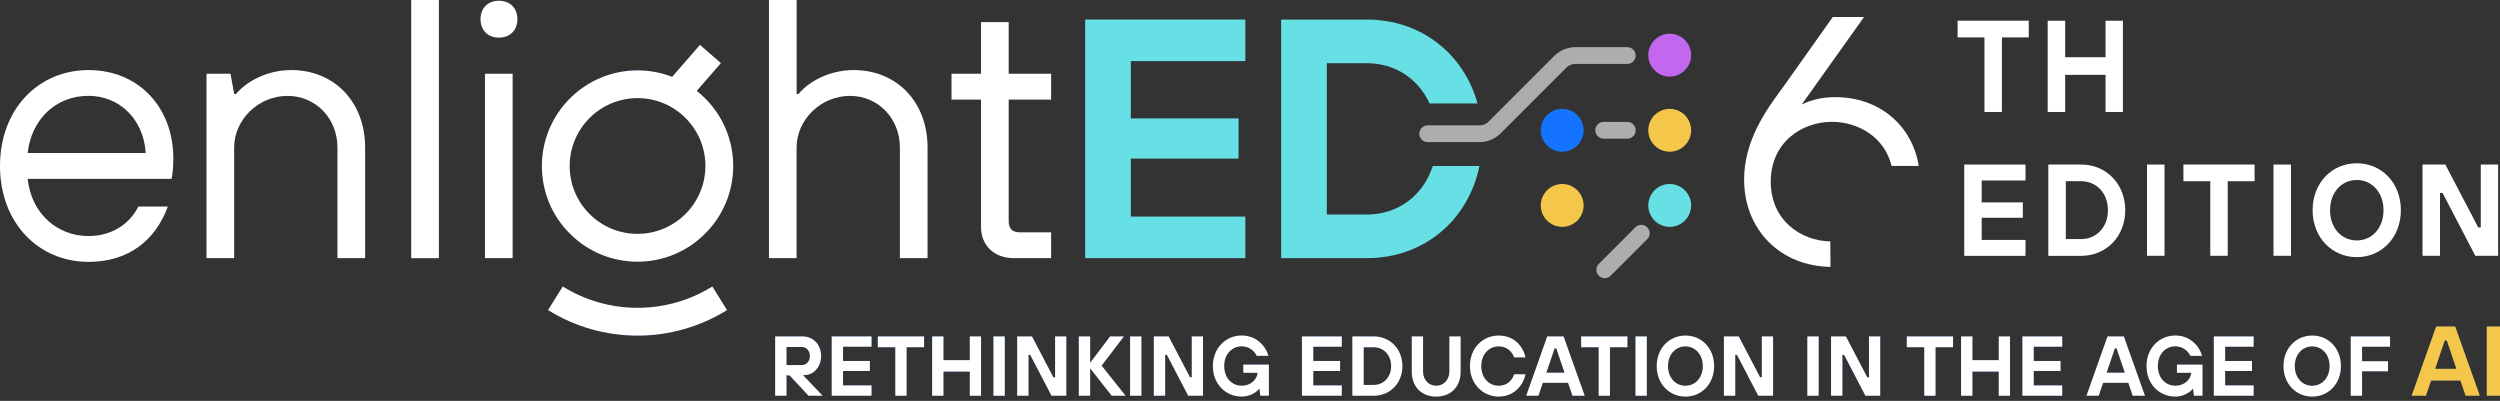 <svg xmlns="http://www.w3.org/2000/svg" width="343" height="55" viewBox="0 0 343 55" fill="none"><rect x="0" y="0" width="343" height="55" fill="#333333" stroke="none"/><g clip-path="url(#clip0_193_8814)"><path d="M110.178 51.47L112.869 54.297H110.934L108.327 51.506H107.911V54.297H106.351V46.155H110.107C111.571 46.155 112.655 47.262 112.655 48.863C112.655 50.375 111.595 51.47 110.339 51.47H110.178ZM107.911 50.083H110.042C110.625 50.083 111.113 49.583 111.113 48.851C111.113 48.119 110.625 47.607 110.042 47.607H107.911V50.083Z" fill="#013688"></path><path d="M114.107 54.297V46.155H119.577V47.571H115.666V49.524H119.345V50.899H115.666V52.875H119.577V54.292H114.107V54.297Z" fill="#013688"></path><path d="M122.833 54.297V47.643H120.434V46.155H126.786V47.643H124.387V54.297H122.827H122.833Z" fill="#013688"></path><path d="M127.887 54.297V46.155H129.446V49.411H133.053V46.155H134.601V54.297H133.053V50.982H129.446V54.297H127.887Z" fill="#013688"></path><path d="M136.298 54.297V46.155H137.857V54.297H136.298Z" fill="#013688"></path><path d="M139.553 54.297V46.155H141.589L144.524 51.762H144.756V46.155H146.303V54.297H144.268L141.345 48.69H141.113V54.297H139.553Z" fill="#013688"></path><path d="M148.012 54.297V46.155H149.571V49.762L152.303 46.155H154.202L151.143 50.167L154.434 54.297H152.524L149.571 50.542V54.297H148.012Z" fill="#013688"></path><path d="M155.048 54.297V46.155H156.607V54.297H155.048Z" fill="#013688"></path><path d="M158.303 54.297V46.155H160.339L163.274 51.762H163.506V46.155H165.053V54.297H163.018L160.095 48.69H159.863V54.297H158.303Z" fill="#013688"></path><path d="M170.577 50.024H174.089V54.292H172.916L172.797 53.363H172.738C172.333 53.863 171.47 54.411 170.363 54.411C168.155 54.411 166.405 52.69 166.405 50.22C166.405 47.75 168.172 46.03 170.363 46.03C172.363 46.03 173.643 47.446 174.03 48.821H172.422C172.083 48.089 171.303 47.518 170.363 47.518C169.024 47.518 167.964 48.577 167.964 50.22C167.964 51.863 169.024 52.917 170.363 52.917C171.702 52.917 172.458 51.976 172.53 51.208L172.541 51.149H170.577V50.018V50.024Z" fill="#013688"></path><path d="M178.625 54.297V46.155H184.095V47.571H180.185V49.524H183.863V50.899H180.185V52.875H184.095V54.292H178.625V54.297Z" fill="#013688"></path><path d="M185.542 54.297V46.155H188.476C190.708 46.155 192.411 47.875 192.411 50.226C192.411 52.577 190.714 54.297 188.476 54.297H185.542ZM187.101 52.809H188.476C189.815 52.809 190.863 51.762 190.863 50.226C190.863 48.69 189.815 47.643 188.476 47.643H187.101V52.809Z" fill="#013688"></path><path d="M193.696 50.982V46.155H195.244V50.982C195.244 52.125 196.036 52.922 197.047 52.922C198.059 52.922 198.851 52.119 198.851 50.982V46.155H200.399V50.982C200.399 53.077 199.047 54.417 197.047 54.417C195.047 54.417 193.696 53.077 193.696 50.982Z" fill="#013688"></path><path d="M201.673 50.226C201.673 47.762 203.417 46.036 205.619 46.036C207.821 46.036 208.982 47.583 209.298 49.036H207.726C207.494 48.268 206.762 47.524 205.619 47.524C204.292 47.524 203.232 48.595 203.232 50.226C203.232 51.857 204.292 52.923 205.619 52.923C206.792 52.923 207.506 52.155 207.726 51.351H209.298C208.994 52.839 207.762 54.411 205.619 54.411C203.476 54.411 201.673 52.69 201.673 50.22V50.226Z" fill="#013688"></path><path d="M215.738 54.297L215.131 52.518H211.684L211.077 54.297H209.393L212.28 46.155H214.524L217.423 54.297H215.738ZM212.167 51.131H214.655L213.524 47.803H213.292L212.161 51.131H212.167Z" fill="#013688"></path><path d="M219.333 54.297V47.643H216.934V46.155H223.286V47.643H220.887V54.297H219.327H219.333Z" fill="#013688"></path><path d="M224.387 54.297V46.155H225.946V54.297H224.387Z" fill="#013688"></path><path d="M227.298 50.226C227.298 47.762 229.042 46.036 231.244 46.036C233.446 46.036 235.179 47.756 235.179 50.226C235.179 52.696 233.435 54.417 231.244 54.417C229.054 54.417 227.298 52.696 227.298 50.226ZM233.625 50.226C233.625 48.595 232.554 47.524 231.238 47.524C229.923 47.524 228.851 48.595 228.851 50.226C228.851 51.857 229.911 52.923 231.238 52.923C232.565 52.923 233.625 51.851 233.625 50.226Z" fill="#013688"></path><path d="M236.518 54.297V46.155H238.554L241.488 51.762H241.72V46.155H243.268V54.297H241.232L238.309 48.69H238.077V54.297H236.518Z" fill="#013688"></path><path d="M247.964 54.297V46.155H249.524V54.297H247.964Z" fill="#013688"></path><path d="M251.22 54.297V46.155H253.256L256.19 51.762H256.423V46.155H257.97V54.297H255.935L253.012 48.69H252.78V54.297H251.22Z" fill="#013688"></path><path d="M264.006 54.297V47.643H261.607V46.155H267.958V47.643H265.559V54.297H264H264.006Z" fill="#013688"></path><path d="M269.059 54.297V46.155H270.619V49.411H274.226V46.155H275.774V54.297H274.226V50.982H270.619V54.297H269.059Z" fill="#013688"></path><path d="M277.47 54.297V46.155H282.94V47.571H279.03V49.524H282.708V50.899H279.03V52.875H282.94V54.292H277.47V54.297Z" fill="#013688"></path><path d="M292.607 54.297L292 52.518H288.553L287.946 54.297H286.262L289.149 46.155H291.393L294.291 54.297H292.607ZM289.036 51.131H291.524L290.393 47.803H290.161L289.03 51.131H289.036Z" fill="#013688"></path><path d="M298.673 50.024H302.185V54.292H301.012L300.893 53.363H300.833C300.429 53.863 299.565 54.411 298.458 54.411C296.25 54.411 294.5 52.69 294.5 50.22C294.5 47.75 296.268 46.03 298.458 46.03C300.458 46.03 301.738 47.446 302.125 48.821H300.518C300.179 48.089 299.399 47.518 298.458 47.518C297.119 47.518 296.06 48.577 296.06 50.22C296.06 51.863 297.119 52.917 298.458 52.917C299.798 52.917 300.554 51.976 300.625 51.208L300.637 51.149H298.673V50.018V50.024Z" fill="#013688"></path><path d="M303.732 54.297V46.155H309.202V47.571H305.291V49.524H308.97V50.899H305.291V52.875H309.202V54.292H303.732V54.297Z" fill="#013688"></path><path d="M313.292 50.226C313.292 47.762 315.036 46.036 317.238 46.036C319.44 46.036 321.172 47.756 321.172 50.226C321.172 52.696 319.428 54.417 317.238 54.417C315.047 54.417 313.292 52.696 313.292 50.226ZM319.619 50.226C319.619 48.595 318.547 47.524 317.232 47.524C315.917 47.524 314.845 48.595 314.845 50.226C314.845 51.857 315.905 52.923 317.232 52.923C318.559 52.923 319.619 51.851 319.619 50.226Z" fill="#013688"></path><path d="M322.518 54.297V46.155H327.917V47.571H324.077V49.559H327.637V50.946H324.077V54.297H322.518Z" fill="#013688"></path><path d="M338.274 54.298L337.565 52.22H333.547L332.839 54.298H330.869L334.238 44.792H336.857L340.238 54.298H338.268H338.274ZM334.107 50.601H337.012L335.696 46.72H335.422L334.107 50.601Z" fill="#013688"></path><path d="M341.178 54.298V44.792H343V54.298H341.178Z" fill="#013688"></path><path d="M110.178 51.47L112.869 54.297H110.934L108.327 51.506H107.911V54.297H106.351V46.155H110.107C111.571 46.155 112.655 47.262 112.655 48.863C112.655 50.375 111.595 51.47 110.339 51.47H110.178ZM107.911 50.083H110.042C110.625 50.083 111.113 49.583 111.113 48.851C111.113 48.119 110.625 47.607 110.042 47.607H107.911V50.083Z" fill="white"></path><path d="M114.107 54.297V46.155H119.577V47.571H115.666V49.524H119.345V50.899H115.666V52.875H119.577V54.292H114.107V54.297Z" fill="white"></path><path d="M122.833 54.297V47.643H120.434V46.155H126.786V47.643H124.387V54.297H122.827H122.833Z" fill="white"></path><path d="M127.887 54.297V46.155H129.446V49.411H133.053V46.155H134.601V54.297H133.053V50.982H129.446V54.297H127.887Z" fill="white"></path><path d="M136.298 54.297V46.155H137.857V54.297H136.298Z" fill="white"></path><path d="M139.553 54.297V46.155H141.589L144.524 51.762H144.756V46.155H146.303V54.297H144.268L141.345 48.69H141.113V54.297H139.553Z" fill="white"></path><path d="M148.012 54.297V46.155H149.571V49.762L152.303 46.155H154.202L151.143 50.167L154.434 54.297H152.524L149.571 50.542V54.297H148.012Z" fill="white"></path><path d="M155.048 54.297V46.155H156.607V54.297H155.048Z" fill="white"></path><path d="M158.303 54.297V46.155H160.339L163.274 51.762H163.506V46.155H165.053V54.297H163.018L160.095 48.69H159.863V54.297H158.303Z" fill="white"></path><path d="M170.577 50.024H174.089V54.292H172.916L172.797 53.363H172.738C172.333 53.863 171.47 54.411 170.363 54.411C168.155 54.411 166.405 52.69 166.405 50.22C166.405 47.75 168.172 46.03 170.363 46.03C172.363 46.03 173.643 47.446 174.03 48.821H172.422C172.083 48.089 171.303 47.518 170.363 47.518C169.024 47.518 167.964 48.577 167.964 50.22C167.964 51.863 169.024 52.917 170.363 52.917C171.702 52.917 172.458 51.976 172.53 51.208L172.541 51.149H170.577V50.018V50.024Z" fill="white"></path><path d="M178.625 54.297V46.155H184.095V47.571H180.185V49.524H183.863V50.899H180.185V52.875H184.095V54.292H178.625V54.297Z" fill="white"></path><path d="M185.542 54.297V46.155H188.476C190.708 46.155 192.411 47.875 192.411 50.226C192.411 52.577 190.714 54.297 188.476 54.297H185.542ZM187.101 52.809H188.476C189.815 52.809 190.863 51.762 190.863 50.226C190.863 48.69 189.815 47.643 188.476 47.643H187.101V52.809Z" fill="white"></path><path d="M193.696 50.982V46.155H195.244V50.982C195.244 52.125 196.036 52.922 197.047 52.922C198.059 52.922 198.851 52.119 198.851 50.982V46.155H200.399V50.982C200.399 53.077 199.047 54.417 197.047 54.417C195.047 54.417 193.696 53.077 193.696 50.982Z" fill="white"></path><path d="M201.673 50.226C201.673 47.762 203.417 46.036 205.619 46.036C207.821 46.036 208.982 47.583 209.298 49.036H207.726C207.494 48.268 206.762 47.524 205.619 47.524C204.292 47.524 203.232 48.595 203.232 50.226C203.232 51.857 204.292 52.923 205.619 52.923C206.792 52.923 207.506 52.155 207.726 51.351H209.298C208.994 52.839 207.762 54.411 205.619 54.411C203.476 54.411 201.673 52.69 201.673 50.22V50.226Z" fill="white"></path><path d="M215.738 54.297L215.131 52.518H211.684L211.077 54.297H209.393L212.28 46.155H214.524L217.423 54.297H215.738ZM212.167 51.131H214.655L213.524 47.803H213.292L212.161 51.131H212.167Z" fill="white"></path><path d="M219.333 54.297V47.643H216.934V46.155H223.286V47.643H220.887V54.297H219.327H219.333Z" fill="white"></path><path d="M224.387 54.297V46.155H225.946V54.297H224.387Z" fill="white"></path><path d="M227.298 50.226C227.298 47.762 229.042 46.036 231.244 46.036C233.446 46.036 235.179 47.756 235.179 50.226C235.179 52.696 233.435 54.417 231.244 54.417C229.054 54.417 227.298 52.696 227.298 50.226ZM233.625 50.226C233.625 48.595 232.554 47.524 231.238 47.524C229.923 47.524 228.851 48.595 228.851 50.226C228.851 51.857 229.911 52.923 231.238 52.923C232.565 52.923 233.625 51.851 233.625 50.226Z" fill="white"></path><path d="M236.518 54.297V46.155H238.554L241.488 51.762H241.72V46.155H243.268V54.297H241.232L238.309 48.69H238.077V54.297H236.518Z" fill="white"></path><path d="M247.964 54.297V46.155H249.524V54.297H247.964Z" fill="white"></path><path d="M251.22 54.297V46.155H253.256L256.19 51.762H256.423V46.155H257.97V54.297H255.935L253.012 48.69H252.78V54.297H251.22Z" fill="white"></path><path d="M264.006 54.297V47.643H261.607V46.155H267.958V47.643H265.559V54.297H264H264.006Z" fill="white"></path><path d="M269.059 54.297V46.155H270.619V49.411H274.226V46.155H275.774V54.297H274.226V50.982H270.619V54.297H269.059Z" fill="white"></path><path d="M277.47 54.297V46.155H282.94V47.571H279.03V49.524H282.708V50.899H279.03V52.875H282.94V54.292H277.47V54.297Z" fill="white"></path><path d="M292.607 54.297L292 52.518H288.553L287.946 54.297H286.262L289.149 46.155H291.393L294.291 54.297H292.607ZM289.036 51.131H291.524L290.393 47.803H290.161L289.03 51.131H289.036Z" fill="white"></path><path d="M298.673 50.024H302.185V54.292H301.012L300.893 53.363H300.833C300.429 53.863 299.565 54.411 298.458 54.411C296.25 54.411 294.5 52.69 294.5 50.22C294.5 47.75 296.268 46.03 298.458 46.03C300.458 46.03 301.738 47.446 302.125 48.821H300.518C300.179 48.089 299.399 47.518 298.458 47.518C297.119 47.518 296.06 48.577 296.06 50.22C296.06 51.863 297.119 52.917 298.458 52.917C299.798 52.917 300.554 51.976 300.625 51.208L300.637 51.149H298.673V50.018V50.024Z" fill="white"></path><path d="M303.732 54.297V46.155H309.202V47.571H305.291V49.524H308.97V50.899H305.291V52.875H309.202V54.292H303.732V54.297Z" fill="white"></path><path d="M313.292 50.226C313.292 47.762 315.036 46.036 317.238 46.036C319.44 46.036 321.172 47.756 321.172 50.226C321.172 52.696 319.428 54.417 317.238 54.417C315.047 54.417 313.292 52.696 313.292 50.226ZM319.619 50.226C319.619 48.595 318.547 47.524 317.232 47.524C315.917 47.524 314.845 48.595 314.845 50.226C314.845 51.857 315.905 52.923 317.232 52.923C318.559 52.923 319.619 51.851 319.619 50.226Z" fill="white"></path><path d="M322.518 54.297V46.155H327.917V47.571H324.077V49.559H327.637V50.946H324.077V54.297H322.518Z" fill="white"></path><path d="M338.274 54.298L337.565 52.22H333.547L332.839 54.298H330.869L334.238 44.792H336.857L340.238 54.298H338.268H338.274ZM334.107 50.601H337.012L335.696 46.72H335.422L334.107 50.601Z" fill="#F4C74A"></path><path d="M341.178 54.298V44.792H343V54.298H341.178Z" fill="#F4C74A"></path><path d="M0 22.768C0 14.923 5.315 9.613 12.143 9.613C18.97 9.613 23.78 14.673 23.78 21.756C23.78 23.226 23.631 24.238 23.53 24.542H3.798C4.304 29.351 7.899 32.387 12.149 32.387C15.184 32.387 17.714 30.869 18.982 28.339H23.03C21.256 33.149 17.464 35.928 12.149 35.928C5.315 35.928 0 30.613 0 22.768ZM19.988 20.994C19.732 16.44 16.446 13.149 12.143 13.149C7.589 13.149 4.298 16.44 3.792 20.994H19.982H19.988Z" fill="white"></path><path d="M28.333 35.423V10.119H31.625L32.131 12.905H32.387C33.5 11.488 36.286 9.613 39.976 9.613C45.798 9.613 50.095 13.917 50.095 20.238V35.417H46.298V20.238C46.298 16.19 43.262 13.155 39.464 13.155C35.417 13.155 32.125 16.446 32.125 20.238V35.417H28.327L28.333 35.423Z" fill="white"></path><path d="M56.417 35.423V0H60.214V35.423H56.417Z" fill="white"></path><path d="M65.928 2.631C65.928 1.113 66.94 0.101 68.458 0.101C69.976 0.101 70.988 1.113 70.988 2.631C70.988 4.149 69.976 5.161 68.458 5.161C66.94 5.161 65.928 4.149 65.928 2.631ZM66.536 35.417V10.119H70.333V35.417H66.536Z" fill="white"></path><path d="M105.5 35.423V0H109.298V12.905H109.554C110.667 11.488 113.452 9.613 117.143 9.613C122.964 9.613 127.262 13.917 127.262 20.238V35.417H123.464V20.238C123.464 16.191 120.429 13.155 116.631 13.155C112.583 13.155 109.292 16.446 109.292 20.238V35.417H105.494L105.5 35.423Z" fill="white"></path><path d="M139.149 35.423C136.363 35.423 134.595 33.655 134.595 31.119V13.661H130.548V10.119H134.595V3.036H138.393V10.119H144.214V13.661H138.393V30.357C138.393 31.369 138.899 31.875 139.911 31.875H144.214V35.417H139.155L139.149 35.423Z" fill="white"></path><path d="M148.887 35.423V2.685H170.863V8.387H155.149V16.244H169.929V21.762H155.149V29.714H170.863V35.417H148.887V35.423Z" fill="#67E0E5"></path><path d="M87.47 42.232C83.833 42.232 80.286 41.22 77.208 39.304L75.19 42.542C78.875 44.833 83.119 46.048 87.47 46.048C91.821 46.048 96.065 44.833 99.75 42.542L97.732 39.304C94.655 41.22 91.107 42.232 87.47 42.232Z" fill="#013688"></path><path d="M87.47 35.905C94.708 35.905 100.595 30.018 100.595 22.78C100.595 19.286 99.238 15.994 96.768 13.518C96.393 13.143 96 12.798 95.589 12.476L98.911 8.661L96.036 6.155L92.22 10.542C90.726 9.964 89.125 9.655 87.47 9.655C80.232 9.655 74.345 15.542 74.345 22.78C74.345 26.298 75.714 29.595 78.208 32.077C80.684 34.548 83.976 35.905 87.47 35.905ZM87.47 13.464C89.964 13.464 92.309 14.441 94.066 16.202C95.816 17.958 96.78 20.292 96.78 22.774C96.78 27.911 92.601 32.083 87.47 32.083C84.988 32.083 82.655 31.119 80.899 29.369C79.131 27.607 78.161 25.268 78.161 22.774C78.161 17.637 82.339 13.464 87.47 13.464Z" fill="#013688"></path><path d="M87.47 42.232C83.833 42.232 80.286 41.22 77.208 39.304L75.19 42.542C78.875 44.833 83.119 46.048 87.47 46.048C91.821 46.048 96.065 44.833 99.75 42.542L97.732 39.304C94.655 41.22 91.107 42.232 87.47 42.232Z" fill="white"></path><path d="M87.47 35.905C94.708 35.905 100.595 30.018 100.595 22.78C100.595 19.286 99.238 15.994 96.768 13.518C96.393 13.143 96 12.798 95.589 12.476L98.911 8.661L96.036 6.155L92.22 10.542C90.726 9.964 89.125 9.655 87.47 9.655C80.232 9.655 74.345 15.542 74.345 22.78C74.345 26.298 75.714 29.595 78.208 32.077C80.684 34.548 83.976 35.905 87.47 35.905ZM87.47 13.464C89.964 13.464 92.309 14.441 94.066 16.202C95.816 17.958 96.78 20.292 96.78 22.774C96.78 27.911 92.601 32.083 87.47 32.083C84.988 32.083 82.655 31.119 80.899 29.369C79.131 27.607 78.161 25.268 78.161 22.774C78.161 17.637 82.339 13.464 87.47 13.464Z" fill="white"></path><path d="M196.577 22.78C195.256 26.857 191.768 29.435 187.559 29.435H182.042V8.673H187.559C191.363 8.673 194.583 10.78 196.137 14.197H202.714C200.815 7.327 194.911 2.685 187.554 2.685H175.768V35.417H187.554C195.304 35.417 201.446 30.262 202.982 22.774H196.571L196.577 22.78Z" fill="#67E0E5"></path><path d="M229.083 14.935C227.464 14.935 226.143 16.256 226.143 17.875C226.143 19.494 227.464 20.816 229.083 20.816C230.702 20.816 232.024 19.494 232.024 17.875C232.024 16.256 230.702 14.935 229.083 14.935Z" fill="#F4C74A"></path><path d="M229.083 4.625C227.464 4.625 226.143 5.946 226.143 7.565C226.143 9.185 227.464 10.506 229.083 10.506C230.702 10.506 232.024 9.185 232.024 7.565C232.024 5.946 230.702 4.625 229.083 4.625Z" fill="#C467EF"></path><path d="M229.083 25.244C227.464 25.244 226.143 26.565 226.143 28.184C226.143 29.803 227.464 31.125 229.083 31.125C230.702 31.125 232.024 29.803 232.024 28.184C232.024 26.565 230.702 25.244 229.083 25.244Z" fill="#67E0E5"></path><path d="M214.333 14.935C212.714 14.935 211.393 16.256 211.393 17.875C211.393 19.494 212.714 20.816 214.333 20.816C215.952 20.816 217.274 19.494 217.274 17.875C217.274 16.256 215.952 14.935 214.333 14.935Z" fill="#1574FF"></path><path d="M214.333 25.244C212.714 25.244 211.393 26.565 211.393 28.184C211.393 29.803 212.714 31.125 214.333 31.125C215.952 31.125 217.274 29.803 217.274 28.184C217.274 26.565 215.952 25.244 214.333 25.244Z" fill="#F4C74A"></path><path opacity="0.6" d="M195.881 18.345H203C203.774 18.345 204.518 18.036 205.065 17.488L214.077 8.476C214.625 7.929 215.369 7.619 216.143 7.619H223.262" stroke="white" stroke-width="2.3" stroke-miterlimit="10" stroke-linecap="round"></path><path opacity="0.6" d="M220.03 17.875H223.262" stroke="white" stroke-width="2.3" stroke-miterlimit="10" stroke-linecap="round"></path><path opacity="0.6" d="M225.185 32L220.173 37.012" stroke="white" stroke-width="2.3" stroke-miterlimit="10" stroke-linecap="round"></path><path d="M272.268 15.363V5.131H268.583V2.839H278.345V5.131H274.661V15.363H272.262H272.268Z" fill="white"></path><path d="M280.94 15.363V2.845H283.339V7.851H288.881V2.845H291.262V15.363H288.881V10.268H283.339V15.363H280.94Z" fill="white"></path><path d="M269.494 35.095V22.577H277.899V24.762H271.887V27.768H277.536V29.875H271.887V32.917H277.899V35.101H269.494V35.095Z" fill="white"></path><path d="M281.03 35.095V22.577H285.536C288.97 22.577 291.583 25.226 291.583 28.839C291.583 32.452 288.97 35.101 285.536 35.101H281.03V35.095ZM283.429 32.803H285.542C287.601 32.803 289.208 31.196 289.208 28.833C289.208 26.47 287.601 24.863 285.542 24.863H283.429V32.803Z" fill="white"></path><path d="M294.571 35.095V22.577H296.97V35.095H294.571Z" fill="white"></path><path d="M303.25 35.095V24.863H299.565V22.571H309.327V24.863H305.643V35.095H303.244H303.25Z" fill="white"></path><path d="M311.923 35.095V22.577H314.321V35.095H311.923Z" fill="white"></path><path d="M317.292 28.839C317.292 25.048 319.976 22.399 323.351 22.399C326.726 22.399 329.399 25.048 329.399 28.839C329.399 32.631 326.714 35.28 323.351 35.28C319.988 35.28 317.292 32.631 317.292 28.839ZM327.018 28.839C327.018 26.333 325.375 24.691 323.351 24.691C321.327 24.691 319.684 26.333 319.684 28.839C319.684 31.345 321.309 32.988 323.351 32.988C325.393 32.988 327.018 31.345 327.018 28.839Z" fill="white"></path><path d="M332.369 35.095V22.577H335.5L340.006 31.196H340.363V22.577H342.744V35.095H339.613L335.125 26.476H334.768V35.095H332.369Z" fill="white"></path><path d="M251.131 33.125C247.03 33.036 242.947 30.214 242.947 24.899C242.947 19.583 247.167 16.714 251.333 16.714C254.935 16.714 258.56 18.792 259.524 22.768H263.25C262.363 17.197 257.827 13.327 251.798 13.327C250.107 13.327 248.589 13.661 247.191 14.345L255.744 2.333H251.458L244.935 11.536C244.762 11.774 244.577 12.024 244.387 12.292C242.357 15.066 239.292 19.256 239.292 24.637C239.292 31.524 244.268 36.524 251.149 36.613L251.119 33.125H251.131Z" fill="white"></path></g><defs><clipPath id="clip0_193_8814"><rect width="343" height="54.411" fill="white"></rect></clipPath></defs></svg>